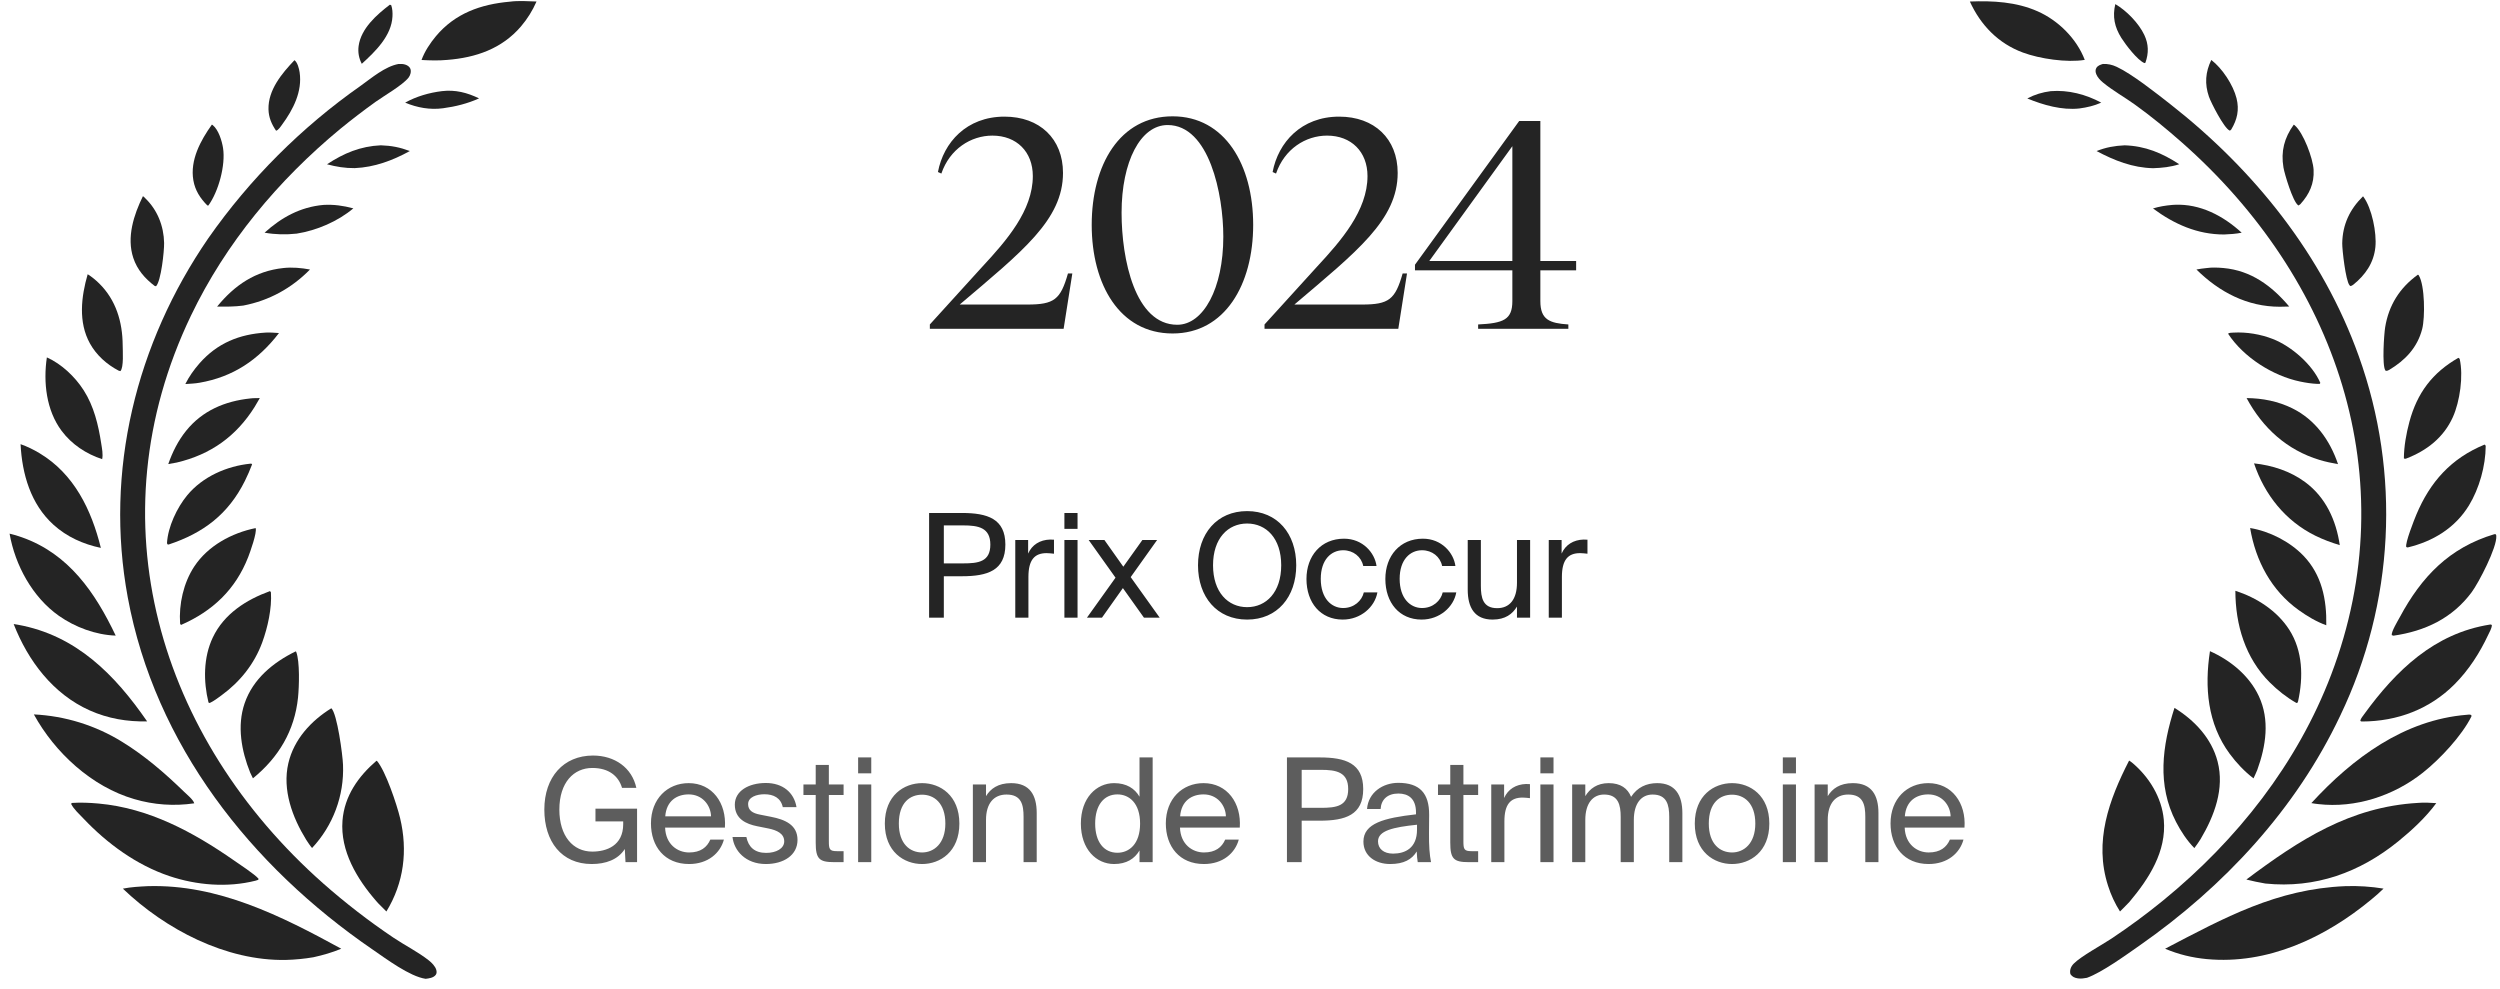 <svg width="225" height="89" viewBox="0 0 225 89" fill="none" xmlns="http://www.w3.org/2000/svg">
<path d="M35.868 5.758C36.07 5.749 36.274 5.75 36.468 5.812C36.659 5.872 36.853 5.991 36.931 6.183C37.033 6.435 36.931 6.783 36.769 6.987C36.221 7.675 34.578 8.611 33.807 9.162C32.724 9.939 31.666 10.749 30.634 11.592C25.054 16.203 20.314 21.874 17.179 28.422C8.39 46.773 14.255 66.39 29.106 79.523C31.092 81.275 33.19 82.895 35.386 84.374C36.425 85.075 37.622 85.668 38.599 86.441C38.86 86.648 39.175 86.963 39.267 87.294C39.308 87.441 39.312 87.616 39.213 87.742C39.007 88.008 38.615 88.056 38.307 88.093C36.869 87.883 34.759 86.297 33.525 85.452C22.576 77.949 13.953 67.031 11.5 53.769C9.397 42.401 12.239 30.9 18.755 21.431C22.492 16.098 27.132 11.457 32.464 7.718C33.458 7.008 34.645 5.985 35.868 5.758Z" fill="#242424"/>
<path d="M13.3 79.754C19.627 79.566 25.3 82.428 30.713 85.385C29.89 85.727 29.075 85.961 28.208 86.152C27.388 86.292 26.559 86.373 25.727 86.394C20.333 86.496 14.877 83.638 11.058 79.978C11.794 79.83 12.551 79.792 13.3 79.754Z" fill="#242424"/>
<path d="M6.454 72.265C7.261 72.211 8.069 72.246 8.873 72.319C13.396 72.729 17.364 74.871 21.035 77.423C21.525 77.764 22.933 78.687 23.267 79.085L23.246 79.183L22.996 79.263C20.464 79.902 17.697 79.673 15.236 78.845C12.293 77.854 9.649 75.925 7.526 73.684C7.157 73.293 6.644 72.839 6.406 72.36L6.454 72.265Z" fill="#242424"/>
<path d="M33.882 68.469L33.936 68.491C34.705 69.397 35.712 72.391 36.009 73.632C36.709 76.561 36.354 79.445 34.776 82.034L34.045 81.302C33.986 81.237 33.928 81.172 33.871 81.107C32.134 79.117 30.611 76.59 30.824 73.856C30.997 71.641 32.242 69.88 33.882 68.469Z" fill="#242424"/>
<path d="M3.048 64.297C5.861 64.434 8.593 65.282 10.989 66.763C13.035 68.019 14.853 69.595 16.572 71.263C16.817 71.5 17.407 71.981 17.482 72.299C15.677 72.567 13.835 72.437 12.085 71.919C8.265 70.807 4.95 67.759 3.048 64.297Z" fill="#242424"/>
<path d="M29.821 63.742C30.347 64.231 30.842 67.96 30.872 68.841C30.982 71.607 29.978 74.301 28.086 76.321C27.891 76.096 27.732 75.838 27.565 75.593C26.315 73.567 25.393 71.09 25.951 68.693C26.45 66.549 27.989 64.872 29.821 63.742Z" fill="#242424"/>
<path d="M1.23 56.163C1.359 56.181 1.486 56.203 1.613 56.226C6.869 57.182 10.338 60.719 13.242 64.926C11.447 64.964 9.731 64.675 8.084 63.942C4.779 62.472 2.513 59.465 1.23 56.163Z" fill="#242424"/>
<path d="M26.611 58.623L26.659 58.668C26.997 59.539 26.921 61.82 26.823 62.771C26.518 65.754 25.081 68.169 22.764 70.05L22.514 69.528C21.732 67.579 21.317 65.34 22.015 63.301C22.77 61.097 24.58 59.62 26.611 58.623Z" fill="#242424"/>
<path d="M0.862 48.028C1.235 48.11 1.599 48.227 1.959 48.353C6.2 49.843 8.572 53.342 10.413 57.204C8.622 57.144 6.76 56.449 5.301 55.424C2.923 53.753 1.356 50.861 0.862 48.028Z" fill="#242424"/>
<path d="M24.305 53.197L24.384 53.314C24.477 54.749 24.093 56.469 23.606 57.804C22.893 59.758 21.599 61.369 19.922 62.589C19.587 62.833 19.248 63.097 18.87 63.272L18.766 63.227C18.298 61.325 18.299 59.171 19.152 57.374C20.161 55.247 22.16 53.975 24.305 53.197Z" fill="#242424"/>
<path d="M45.883 0.151C46.664 0.048 47.502 0.108 48.287 0.136C47.931 0.953 47.457 1.712 46.879 2.389C45.16 4.391 42.814 5.191 40.245 5.392C39.481 5.464 38.704 5.441 37.938 5.399C38.213 4.637 38.707 3.889 39.224 3.269C40.947 1.203 43.267 0.383 45.883 0.151Z" fill="#242424"/>
<path d="M1.851 39.975C2.442 40.181 3.018 40.464 3.554 40.786C6.684 42.663 8.228 45.892 9.077 49.311C7.491 48.976 6.022 48.322 4.812 47.226C2.761 45.367 1.986 42.662 1.851 39.975Z" fill="#242424"/>
<path d="M23.008 47.527C23.151 47.917 22.501 49.717 22.337 50.138C21.194 53.058 19.138 55.001 16.285 56.248L16.209 56.128C16.087 54.385 16.515 52.453 17.482 50.987C18.714 49.119 20.854 47.968 23.008 47.527Z" fill="#242424"/>
<path d="M4.218 32.165C5.539 32.755 6.756 33.913 7.53 35.122C8.455 36.566 8.853 38.243 9.11 39.917C9.176 40.346 9.29 40.894 9.194 41.324C7.756 40.854 6.453 39.993 5.544 38.774C4.162 36.924 3.885 34.394 4.218 32.165Z" fill="#242424"/>
<path d="M22.548 41.729L22.624 41.727L22.688 41.794C22.493 42.3 22.284 42.795 22.041 43.281C20.547 46.277 18.311 47.972 15.173 49.009L15.08 48.996L15.029 48.887C15.107 47.429 15.925 45.694 16.847 44.578C18.235 42.898 20.408 41.944 22.548 41.729Z" fill="#242424"/>
<path d="M7.891 24.68C8.259 24.91 8.608 25.198 8.918 25.502C10.441 26.994 11.028 28.977 11.041 31.07C11.043 31.546 11.152 33.082 10.835 33.401L10.683 33.361C9.613 32.8 8.682 31.974 8.094 30.911C7.031 28.991 7.308 26.702 7.891 24.68Z" fill="#242424"/>
<path d="M22.52 35.861C22.801 35.825 23.099 35.835 23.383 35.826C23.237 36.091 23.084 36.352 22.926 36.609C21.264 39.269 18.952 40.913 15.908 41.629L15.144 41.766C15.525 40.678 16.03 39.665 16.756 38.764C18.213 36.957 20.252 36.099 22.52 35.861Z" fill="#242424"/>
<path d="M23.922 29.932C24.316 29.911 24.715 29.95 25.108 29.974C23.253 32.393 20.973 33.925 17.957 34.446C17.538 34.522 17.105 34.535 16.68 34.564C17.012 33.895 17.462 33.262 17.954 32.702C19.554 30.882 21.536 30.077 23.922 29.932Z" fill="#242424"/>
<path d="M12.867 17.649C12.931 17.704 12.993 17.764 13.054 17.823C14.166 18.884 14.742 20.342 14.77 21.868C14.784 22.589 14.499 25.291 14.042 25.764L13.913 25.729C13.041 25.063 12.349 24.274 11.998 23.218C11.38 21.356 12.04 19.332 12.867 17.649Z" fill="#242424"/>
<path d="M25.496 24.124C26.288 24.033 27.119 24.111 27.899 24.256C26.236 25.947 24.219 27.053 21.896 27.501C21.108 27.605 20.333 27.604 19.541 27.592C21.114 25.663 22.986 24.392 25.496 24.124Z" fill="#242424"/>
<path d="M19.071 11.214C19.098 11.231 19.128 11.245 19.152 11.265C19.674 11.695 19.971 12.677 20.073 13.317C20.317 14.861 19.663 17.25 18.749 18.5L18.654 18.485C18.018 17.839 17.56 17.14 17.403 16.233C17.087 14.415 18.051 12.641 19.071 11.214Z" fill="#242424"/>
<path d="M29.105 18.443C30.049 18.39 30.888 18.51 31.801 18.752C30.407 19.928 28.497 20.744 26.704 21.026C25.719 21.131 24.788 21.113 23.812 20.941C25.339 19.56 27.034 18.631 29.105 18.443Z" fill="#242424"/>
<path d="M26.503 5.416C26.779 5.621 26.917 6.18 26.966 6.505C27.223 8.225 26.389 9.854 25.396 11.204C25.275 11.37 25.043 11.733 24.845 11.763C24.439 11.17 24.181 10.566 24.164 9.838C24.122 8.097 25.37 6.603 26.503 5.416Z" fill="#242424"/>
<path d="M34.27 13.077C35.223 13.108 35.994 13.257 36.886 13.593C35.338 14.444 33.703 15.056 31.924 15.131C31.061 15.141 30.263 15.008 29.431 14.786C30.947 13.783 32.445 13.161 34.27 13.077Z" fill="#242424"/>
<path d="M35.092 0.419L35.212 0.473C35.322 0.791 35.339 1.14 35.323 1.475C35.24 3.227 33.775 4.639 32.56 5.744C32.299 5.239 32.2 4.706 32.276 4.141C32.488 2.567 33.905 1.322 35.092 0.419Z" fill="#242424"/>
<path d="M39.782 8.201C40.978 8.06 42.046 8.336 43.116 8.855C42.093 9.318 40.977 9.597 39.868 9.744C38.7 9.9 37.542 9.691 36.464 9.237C37.482 8.672 38.631 8.342 39.782 8.201Z" fill="#242424"/>
<path d="M83.686 29.593V29.201L88.418 23.993C90.574 21.669 92.954 18.953 92.954 15.845C92.954 13.661 91.498 12.205 89.314 12.205C87.382 12.205 85.478 13.409 84.722 15.621L84.414 15.481C84.918 12.821 86.99 10.497 90.406 10.497C93.57 10.497 95.67 12.485 95.67 15.565C95.67 19.793 91.974 22.649 86.374 27.409H92.45C94.886 27.409 95.446 26.961 96.118 24.609H96.51L95.726 29.593H83.686ZM105.534 30.013C100.774 30.013 98.254 25.617 98.254 20.241C98.254 14.837 100.774 10.469 105.534 10.469C110.238 10.469 112.786 14.837 112.786 20.241C112.786 25.617 110.238 30.013 105.534 30.013ZM100.942 19.149C100.942 23.321 102.146 29.229 105.954 29.229C108.306 29.229 110.098 25.953 110.098 21.305C110.098 17.497 108.838 11.253 105.086 11.253C102.65 11.253 100.942 14.529 100.942 19.149ZM113.807 29.593V29.201L118.539 23.993C120.695 21.669 123.075 18.953 123.075 15.845C123.075 13.661 121.619 12.205 119.435 12.205C117.503 12.205 115.599 13.409 114.843 15.621L114.535 15.481C115.039 12.821 117.111 10.497 120.527 10.497C123.691 10.497 125.791 12.485 125.791 15.565C125.791 19.793 122.095 22.649 116.495 27.409H122.571C125.007 27.409 125.567 26.961 126.239 24.609H126.631L125.847 29.593H113.807ZM133.032 29.201C135.3 29.089 136.112 28.781 136.112 27.101V24.329H127.348V23.825L136.728 10.889H138.632V23.489H141.852V24.329H138.632V27.101C138.632 28.781 139.472 29.089 141.152 29.201V29.593H133.032V29.201ZM128.636 23.489H136.112V13.157L128.636 23.489Z" fill="#242424"/>
<path d="M86.57 46.168C88.871 46.168 90.483 46.688 90.483 49.015C90.483 51.355 88.871 51.862 86.57 51.862H84.945V55.593H83.619V46.168H86.57ZM84.945 47.286V50.705H86.674C88.052 50.705 89.131 50.562 89.131 49.015C89.131 47.481 88.052 47.286 86.674 47.286H84.945ZM94.859 49.834C94.612 49.808 94.391 49.782 94.196 49.782C93.104 49.782 92.558 50.393 92.558 51.927V55.593H91.375V48.599H92.532V49.821C92.883 49.028 93.598 48.586 94.508 48.56C94.625 48.56 94.729 48.56 94.859 48.573V49.834ZM96.979 46.168V47.598H95.796V46.168H96.979ZM96.979 48.599V55.593H95.796V48.599H96.979ZM101.762 51.94L104.375 55.593H102.958L101.06 52.928L99.175 55.593H97.823L100.397 51.992L97.979 48.599H99.396L101.099 51.004L102.815 48.599H104.141L101.762 51.94ZM112.241 55.762C109.524 55.762 107.821 53.721 107.821 50.874C107.821 48.027 109.524 45.999 112.241 45.999C114.958 45.999 116.661 48.027 116.661 50.874C116.661 53.721 114.958 55.762 112.241 55.762ZM112.241 54.644C113.957 54.644 115.309 53.305 115.309 50.874C115.309 48.443 113.957 47.117 112.241 47.117C110.525 47.117 109.173 48.443 109.173 50.874C109.173 53.305 110.525 54.644 112.241 54.644ZM123.887 50.939H122.691C122.522 50.107 121.794 49.522 120.884 49.522C119.831 49.522 118.869 50.341 118.869 52.096C118.869 53.877 119.844 54.722 120.884 54.722C121.872 54.722 122.574 54.059 122.743 53.318H123.965C123.731 54.631 122.47 55.762 120.845 55.762C118.843 55.762 117.582 54.241 117.582 52.109C117.582 50.029 118.895 48.482 120.962 48.482C122.652 48.482 123.731 49.756 123.887 50.939ZM130.987 50.939H129.791C129.622 50.107 128.894 49.522 127.984 49.522C126.931 49.522 125.969 50.341 125.969 52.096C125.969 53.877 126.944 54.722 127.984 54.722C128.972 54.722 129.674 54.059 129.843 53.318H131.065C130.831 54.631 129.57 55.762 127.945 55.762C125.943 55.762 124.682 54.241 124.682 52.109C124.682 50.029 125.995 48.482 128.062 48.482C129.752 48.482 130.831 49.756 130.987 50.939ZM136.528 54.592C136.125 55.255 135.488 55.762 134.331 55.762C132.706 55.762 132.095 54.67 132.095 53.071V48.599H133.278V52.72C133.278 53.799 133.46 54.735 134.747 54.735C135.865 54.735 136.528 53.942 136.528 52.447V48.599H137.711V55.593H136.528V54.592ZM142.872 49.834C142.625 49.808 142.404 49.782 142.209 49.782C141.117 49.782 140.571 50.393 140.571 51.927V55.593H139.388V48.599H140.545V49.821C140.896 49.028 141.611 48.586 142.521 48.56C142.638 48.56 142.742 48.56 142.872 48.573V49.834Z" fill="#242424"/>
<path d="M57.271 70.911H55.984C55.672 69.858 54.814 69.117 53.306 69.117C51.642 69.117 50.342 70.417 50.342 72.861C50.342 75.24 51.564 76.644 53.306 76.644C54.567 76.644 56.088 76.124 56.088 74.174V73.927H53.592V72.783H57.336V77.593H56.296L56.231 76.41C55.62 77.372 54.515 77.762 53.254 77.762C50.537 77.762 48.99 75.734 48.99 72.861C48.99 69.936 50.719 67.999 53.371 67.999C55.321 67.999 56.881 69.091 57.271 70.911ZM59.86 74.486C59.912 75.994 60.978 76.722 62.018 76.722C63.058 76.722 63.63 76.254 63.929 75.565H65.151C64.826 76.774 63.721 77.762 62.018 77.762C59.808 77.762 58.586 76.176 58.586 74.109C58.586 71.899 60.068 70.482 61.979 70.482C64.111 70.482 65.398 72.276 65.242 74.486H59.86ZM59.873 73.472H63.994C63.968 72.484 63.227 71.496 61.979 71.496C60.926 71.496 59.977 72.068 59.873 73.472ZM70.45 72.64C70.268 71.808 69.618 71.483 68.799 71.483C68.11 71.483 67.33 71.73 67.33 72.367C67.33 72.926 67.72 73.186 68.396 73.316L69.384 73.511C70.658 73.758 71.776 74.239 71.776 75.591C71.776 76.969 70.528 77.762 68.929 77.762C67.096 77.762 66.056 76.553 65.926 75.331H67.174C67.356 76.228 67.915 76.761 68.955 76.761C69.852 76.761 70.58 76.371 70.58 75.721C70.58 75.019 69.917 74.72 69.163 74.564L68.123 74.356C67.174 74.161 66.134 73.719 66.134 72.419C66.134 71.184 67.382 70.469 68.929 70.469C70.437 70.469 71.464 71.314 71.685 72.64H70.45ZM73.414 68.844H74.597V70.599H75.923V71.548H74.597V75.695C74.597 76.423 74.649 76.605 75.325 76.605H75.923V77.593H75.065C73.726 77.593 73.414 77.294 73.414 75.838V71.548H72.309V70.599H73.414V68.844ZM78.414 68.168V69.598H77.231V68.168H78.414ZM78.414 70.599V77.593H77.231V70.599H78.414ZM86.343 74.122C86.343 76.657 84.614 77.762 82.989 77.762C81.364 77.762 79.635 76.657 79.635 74.122C79.635 71.587 81.364 70.482 82.989 70.482C84.614 70.482 86.343 71.587 86.343 74.122ZM82.989 76.722C84.055 76.722 85.082 75.916 85.082 74.122C85.082 72.263 84.055 71.522 82.989 71.522C81.923 71.522 80.896 72.211 80.896 74.122C80.896 75.981 81.923 76.722 82.989 76.722ZM88.741 71.652C89.144 70.989 89.82 70.482 91.003 70.482C92.693 70.482 93.304 71.574 93.304 73.173V77.593H92.121V73.524C92.121 72.445 91.939 71.509 90.587 71.509C89.443 71.509 88.741 72.302 88.741 73.797V77.593H87.558V70.599H88.741V71.652ZM102.556 68.168H103.739V77.593H102.556V76.54C102.127 77.281 101.386 77.762 100.268 77.762C98.669 77.762 97.278 76.436 97.278 74.122C97.278 71.821 98.669 70.482 100.268 70.482C101.386 70.482 102.127 70.963 102.556 71.704V68.168ZM100.567 71.496C99.358 71.496 98.565 72.458 98.565 74.122C98.565 75.786 99.358 76.748 100.567 76.748C101.62 76.748 102.608 75.968 102.608 74.122C102.608 72.276 101.62 71.496 100.567 71.496ZM106.198 74.486C106.25 75.994 107.316 76.722 108.356 76.722C109.396 76.722 109.968 76.254 110.267 75.565H111.489C111.164 76.774 110.059 77.762 108.356 77.762C106.146 77.762 104.924 76.176 104.924 74.109C104.924 71.899 106.406 70.482 108.317 70.482C110.449 70.482 111.736 72.276 111.58 74.486H106.198ZM106.211 73.472H110.332C110.306 72.484 109.565 71.496 108.317 71.496C107.264 71.496 106.315 72.068 106.211 73.472ZM118.776 68.168C121.077 68.168 122.689 68.688 122.689 71.015C122.689 73.355 121.077 73.862 118.776 73.862H117.151V77.593H115.825V68.168H118.776ZM117.151 69.286V72.705H118.88C120.258 72.705 121.337 72.562 121.337 71.015C121.337 69.481 120.258 69.286 118.88 69.286H117.151ZM122.708 75.747C122.708 74.096 124.567 73.615 127.44 73.29V73.121C127.44 71.847 126.725 71.418 125.854 71.418C124.879 71.418 124.307 71.951 124.255 72.809H123.033C123.15 71.301 124.476 70.456 125.841 70.456C127.765 70.456 128.636 71.379 128.623 73.342L128.61 74.954C128.597 76.124 128.662 76.93 128.792 77.593H127.596C127.557 77.333 127.518 77.047 127.505 76.631C127.076 77.346 126.348 77.762 125.113 77.762C123.8 77.762 122.708 77.034 122.708 75.747ZM127.531 74.226C125.386 74.447 124.021 74.759 124.021 75.721C124.021 76.384 124.528 76.826 125.373 76.826C126.478 76.826 127.531 76.319 127.531 74.668V74.226ZM130.524 68.844H131.707V70.599H133.033V71.548H131.707V75.695C131.707 76.423 131.759 76.605 132.435 76.605H133.033V77.593H132.175C130.836 77.593 130.524 77.294 130.524 75.838V71.548H129.419V70.599H130.524V68.844ZM137.697 71.834C137.45 71.808 137.229 71.782 137.034 71.782C135.942 71.782 135.396 72.393 135.396 73.927V77.593H134.213V70.599H135.37V71.821C135.721 71.028 136.436 70.586 137.346 70.56C137.463 70.56 137.567 70.56 137.697 70.573V71.834ZM139.817 68.168V69.598H138.634V68.168H139.817ZM139.817 70.599V77.593H138.634V70.599H139.817ZM142.677 77.593H141.494V70.599H142.677V71.652C143.08 70.989 143.73 70.482 144.783 70.482C145.849 70.482 146.486 70.95 146.798 71.717C147.357 70.859 148.176 70.482 149.151 70.482C150.776 70.482 151.413 71.574 151.413 73.173V77.593H150.23V73.524C150.23 72.445 150.022 71.509 148.735 71.509C147.721 71.509 147.045 72.302 147.045 73.797V77.593H145.862V73.524C145.862 72.445 145.654 71.509 144.367 71.509C143.353 71.509 142.677 72.302 142.677 73.797V77.593ZM159.239 74.122C159.239 76.657 157.51 77.762 155.885 77.762C154.26 77.762 152.531 76.657 152.531 74.122C152.531 71.587 154.26 70.482 155.885 70.482C157.51 70.482 159.239 71.587 159.239 74.122ZM155.885 76.722C156.951 76.722 157.978 75.916 157.978 74.122C157.978 72.263 156.951 71.522 155.885 71.522C154.819 71.522 153.792 72.211 153.792 74.122C153.792 75.981 154.819 76.722 155.885 76.722ZM161.637 68.168V69.598H160.454V68.168H161.637ZM161.637 70.599V77.593H160.454V70.599H161.637ZM164.497 71.652C164.9 70.989 165.576 70.482 166.759 70.482C168.449 70.482 169.06 71.574 169.06 73.173V77.593H167.877V73.524C167.877 72.445 167.695 71.509 166.343 71.509C165.199 71.509 164.497 72.302 164.497 73.797V77.593H163.314V70.599H164.497V71.652ZM171.422 74.486C171.474 75.994 172.54 76.722 173.58 76.722C174.62 76.722 175.192 76.254 175.491 75.565H176.713C176.388 76.774 175.283 77.762 173.58 77.762C171.37 77.762 170.148 76.176 170.148 74.109C170.148 71.899 171.63 70.482 173.541 70.482C175.673 70.482 176.96 72.276 176.804 74.486H171.422ZM171.435 73.472H175.556C175.53 72.484 174.789 71.496 173.541 71.496C172.488 71.496 171.539 72.068 171.435 73.472Z" fill="#5D5D5D"/>
<path d="M189.262 5.756C189.71 5.74 190.091 5.823 190.497 6.012C191.874 6.651 194.066 8.389 195.309 9.362C202.87 15.277 209.035 22.955 212.289 32.05C216.085 42.627 215.484 54.284 210.619 64.414C206.633 72.837 200.153 79.796 192.555 85.102C191.325 85.961 189.185 87.516 187.827 88.003C187.559 88.053 187.283 88.095 187.011 88.053C186.715 88.006 186.509 87.921 186.337 87.672C186.249 87.317 186.38 86.987 186.636 86.727C187.292 86.064 189.163 85.05 190.035 84.472C191.651 83.397 193.214 82.242 194.717 81.013C201.325 75.61 206.754 68.741 209.805 60.723C216.548 43.009 210.217 25.028 196.363 12.816C195.006 11.62 193.586 10.448 192.114 9.395C191.189 8.732 190.15 8.154 189.275 7.432C189.025 7.227 188.786 6.978 188.662 6.675C188.59 6.497 188.568 6.297 188.667 6.123C188.793 5.9 189.033 5.827 189.262 5.756Z" fill="#242424"/>
<path d="M211.09 79.753C212.238 79.715 213.386 79.789 214.52 79.975C214.175 80.32 213.795 80.643 213.42 80.954C209.274 84.388 204.093 86.833 198.602 86.318C197.303 86.194 196.06 85.898 194.86 85.385C200.23 82.585 204.901 80.004 211.09 79.753Z" fill="#242424"/>
<path d="M217.62 72.261C218.166 72.212 218.719 72.246 219.265 72.282C218.331 73.554 217.08 74.716 215.859 75.708C212.396 78.522 208.384 79.98 203.882 79.518C203.303 79.416 202.742 79.304 202.172 79.158C206.951 75.579 211.507 72.615 217.62 72.261Z" fill="#242424"/>
<path d="M191.619 68.452C191.716 68.51 191.803 68.568 191.89 68.64C193.423 69.922 194.562 71.772 194.743 73.786C194.998 76.625 193.402 79.087 191.653 81.167C191.378 81.464 191.085 81.747 190.8 82.034C190.342 81.311 189.98 80.532 189.723 79.715C188.442 75.731 189.806 71.989 191.619 68.452Z" fill="#242424"/>
<path d="M222.012 64.331C222.165 64.311 222.272 64.291 222.419 64.353L222.429 64.479C221.557 66.23 219.595 68.323 218.062 69.538C215.43 71.625 211.997 72.757 208.633 72.368C208.429 72.352 208.224 72.311 208.021 72.279C211.737 68.23 216.376 64.783 222.012 64.331Z" fill="#242424"/>
<path d="M195.703 63.709C197.508 64.826 199.036 66.438 199.583 68.535C200.221 70.981 199.289 73.434 198.05 75.524C197.88 75.804 197.685 76.065 197.491 76.329C196.829 75.65 196.281 74.82 195.846 73.979C194.119 70.645 194.602 67.132 195.703 63.709Z" fill="#242424"/>
<path d="M224.101 56.21C224.21 56.202 224.153 56.193 224.268 56.254C224.263 56.545 224.058 56.878 223.936 57.139C223.176 58.764 222.189 60.3 220.919 61.576C218.675 63.832 215.754 64.925 212.598 64.935L212.483 64.924L212.426 64.842C212.501 64.626 212.653 64.448 212.786 64.264C215.641 60.341 219.087 56.998 224.101 56.21Z" fill="#242424"/>
<path d="M198.896 58.605C200.732 59.421 202.421 60.795 203.289 62.64C204.305 64.799 203.933 67.151 203.147 69.316C203.046 69.565 202.928 69.808 202.816 70.053C202.006 69.435 201.281 68.667 200.677 67.849C198.668 65.128 198.399 61.855 198.896 58.605Z" fill="#242424"/>
<path d="M224.497 48.076L224.621 48.085C224.649 48.141 224.66 48.153 224.666 48.224C224.755 49.24 223.079 52.452 222.453 53.297C220.712 55.646 218.249 56.803 215.412 57.212L215.254 57.161C215.221 56.825 215.801 55.882 215.987 55.536C217.937 51.91 220.434 49.289 224.497 48.076Z" fill="#242424"/>
<path d="M201.183 53.171C203.095 53.782 204.934 54.964 206.032 56.674C207.259 58.584 207.303 60.949 206.83 63.103L206.769 63.253L206.676 63.267C205.801 62.771 204.992 62.13 204.281 61.42C202.074 59.215 201.189 56.241 201.183 53.171Z" fill="#242424"/>
<path d="M177.287 0.137C179.366 0.058 181.458 0.164 183.39 1.02C185.248 1.843 186.9 3.477 187.629 5.389C186.03 5.655 183.58 5.293 182.06 4.729C179.843 3.907 178.259 2.266 177.287 0.137Z" fill="#242424"/>
<path d="M223.606 40.015C223.687 40.044 223.677 40.068 223.713 40.142C223.707 41.922 223.132 43.971 222.206 45.487C220.962 47.523 218.971 48.726 216.688 49.272L216.564 49.234C216.441 48.891 217.284 46.765 217.468 46.324C218.71 43.361 220.609 41.247 223.606 40.015Z" fill="#242424"/>
<path d="M202.511 47.522C204.25 47.806 206.089 48.746 207.312 50.016C208.965 51.734 209.41 53.966 209.365 56.274C208.489 55.961 207.633 55.447 206.88 54.907C204.42 53.141 203.007 50.478 202.511 47.522Z" fill="#242424"/>
<path d="M221.252 32.205C221.315 32.221 221.331 32.26 221.372 32.308C221.718 33.814 221.392 36.131 220.758 37.539C219.928 39.38 218.407 40.562 216.554 41.271C216.438 41.298 216.461 41.315 216.349 41.246C216.358 40.163 216.564 39.018 216.843 37.976C217.541 35.371 218.911 33.546 221.252 32.205Z" fill="#242424"/>
<path d="M202.862 41.703C204.503 41.878 206.12 42.4 207.458 43.386C209.315 44.755 210.252 46.825 210.579 49.061C209.827 48.836 209.096 48.566 208.391 48.219C205.691 46.892 203.816 44.537 202.862 41.703Z" fill="#242424"/>
<path d="M217.614 24.719C217.664 24.748 217.665 24.741 217.697 24.794C218.241 25.697 218.261 28.573 217.999 29.599C217.571 31.278 216.471 32.428 215.017 33.297C214.905 33.354 214.846 33.381 214.719 33.375C214.705 33.358 214.689 33.342 214.676 33.324C214.374 32.867 214.563 30.083 214.663 29.461C214.985 27.468 215.977 25.893 217.614 24.719Z" fill="#242424"/>
<path d="M202.193 35.827C203.621 35.84 205.02 36.113 206.307 36.748C208.373 37.767 209.7 39.628 210.422 41.772C209.863 41.675 209.316 41.562 208.772 41.398C205.821 40.505 203.645 38.522 202.193 35.827Z" fill="#242424"/>
<path d="M201.003 29.935C202.186 29.868 203.455 30.078 204.557 30.511C206.232 31.168 208.106 32.794 208.829 34.459L208.781 34.547L208.559 34.55C208.043 34.528 207.519 34.446 207.014 34.34C204.546 33.826 201.92 32.157 200.525 30.032C200.638 29.93 200.851 29.95 201.003 29.935Z" fill="#242424"/>
<path d="M212.672 17.668C212.68 17.677 212.689 17.686 212.696 17.696C213.476 18.733 213.915 20.974 213.784 22.242C213.635 23.673 212.88 24.748 211.785 25.631C211.7 25.69 211.648 25.716 211.554 25.75C211.503 25.72 211.497 25.721 211.454 25.669C211.109 25.255 210.792 22.466 210.801 21.9C210.828 20.215 211.477 18.837 212.672 17.668Z" fill="#242424"/>
<path d="M198.598 24.125C199.056 24.054 199.637 24.08 200.1 24.121C202.601 24.345 204.456 25.726 206.031 27.588L205.18 27.607C202.252 27.607 199.732 26.286 197.68 24.255C197.982 24.19 198.291 24.161 198.598 24.125Z" fill="#242424"/>
<path d="M206.44 11.217C206.469 11.238 206.499 11.256 206.525 11.279C207.313 11.956 208.168 14.248 208.224 15.286C208.29 16.513 207.842 17.486 207.03 18.378L206.872 18.493C206.854 18.484 206.836 18.476 206.82 18.464C206.35 18.12 205.614 15.676 205.512 15.078C205.265 13.62 205.585 12.408 206.44 11.217Z" fill="#242424"/>
<path d="M195.483 18.445C195.558 18.439 195.634 18.434 195.71 18.43C198.016 18.324 200.093 19.422 201.752 20.944C201.226 21.047 200.697 21.085 200.161 21.104C197.764 21.105 195.672 20.172 193.769 18.761C194.333 18.586 194.895 18.497 195.483 18.445Z" fill="#242424"/>
<path d="M199.016 5.397C200.001 6.147 200.989 7.643 201.289 8.849C201.547 9.883 201.352 10.762 200.807 11.663L200.699 11.756C200.684 11.751 200.667 11.749 200.653 11.742C200.156 11.518 198.991 9.245 198.804 8.7C198.407 7.546 198.488 6.489 199.016 5.397Z" fill="#242424"/>
<path d="M191.216 13.079C193.076 13.138 194.59 13.772 196.132 14.782C195.361 15.033 194.582 15.113 193.776 15.138C191.935 15.098 190.298 14.45 188.693 13.595C189.537 13.259 190.309 13.121 191.216 13.079Z" fill="#242424"/>
<path d="M190.377 0.37C191.373 0.943 192.491 2.093 192.985 3.139C193.38 3.977 193.396 4.773 193.086 5.647L193.004 5.679C192.371 5.428 191.29 3.999 190.923 3.415C190.308 2.436 190.113 1.498 190.377 0.37Z" fill="#242424"/>
<path d="M184.567 8.204C186.138 8.079 187.73 8.492 189.111 9.238C188.469 9.52 187.842 9.668 187.149 9.761C185.573 9.936 183.899 9.455 182.457 8.861C183.137 8.502 183.806 8.302 184.567 8.204Z" fill="#242424"/>
</svg>
